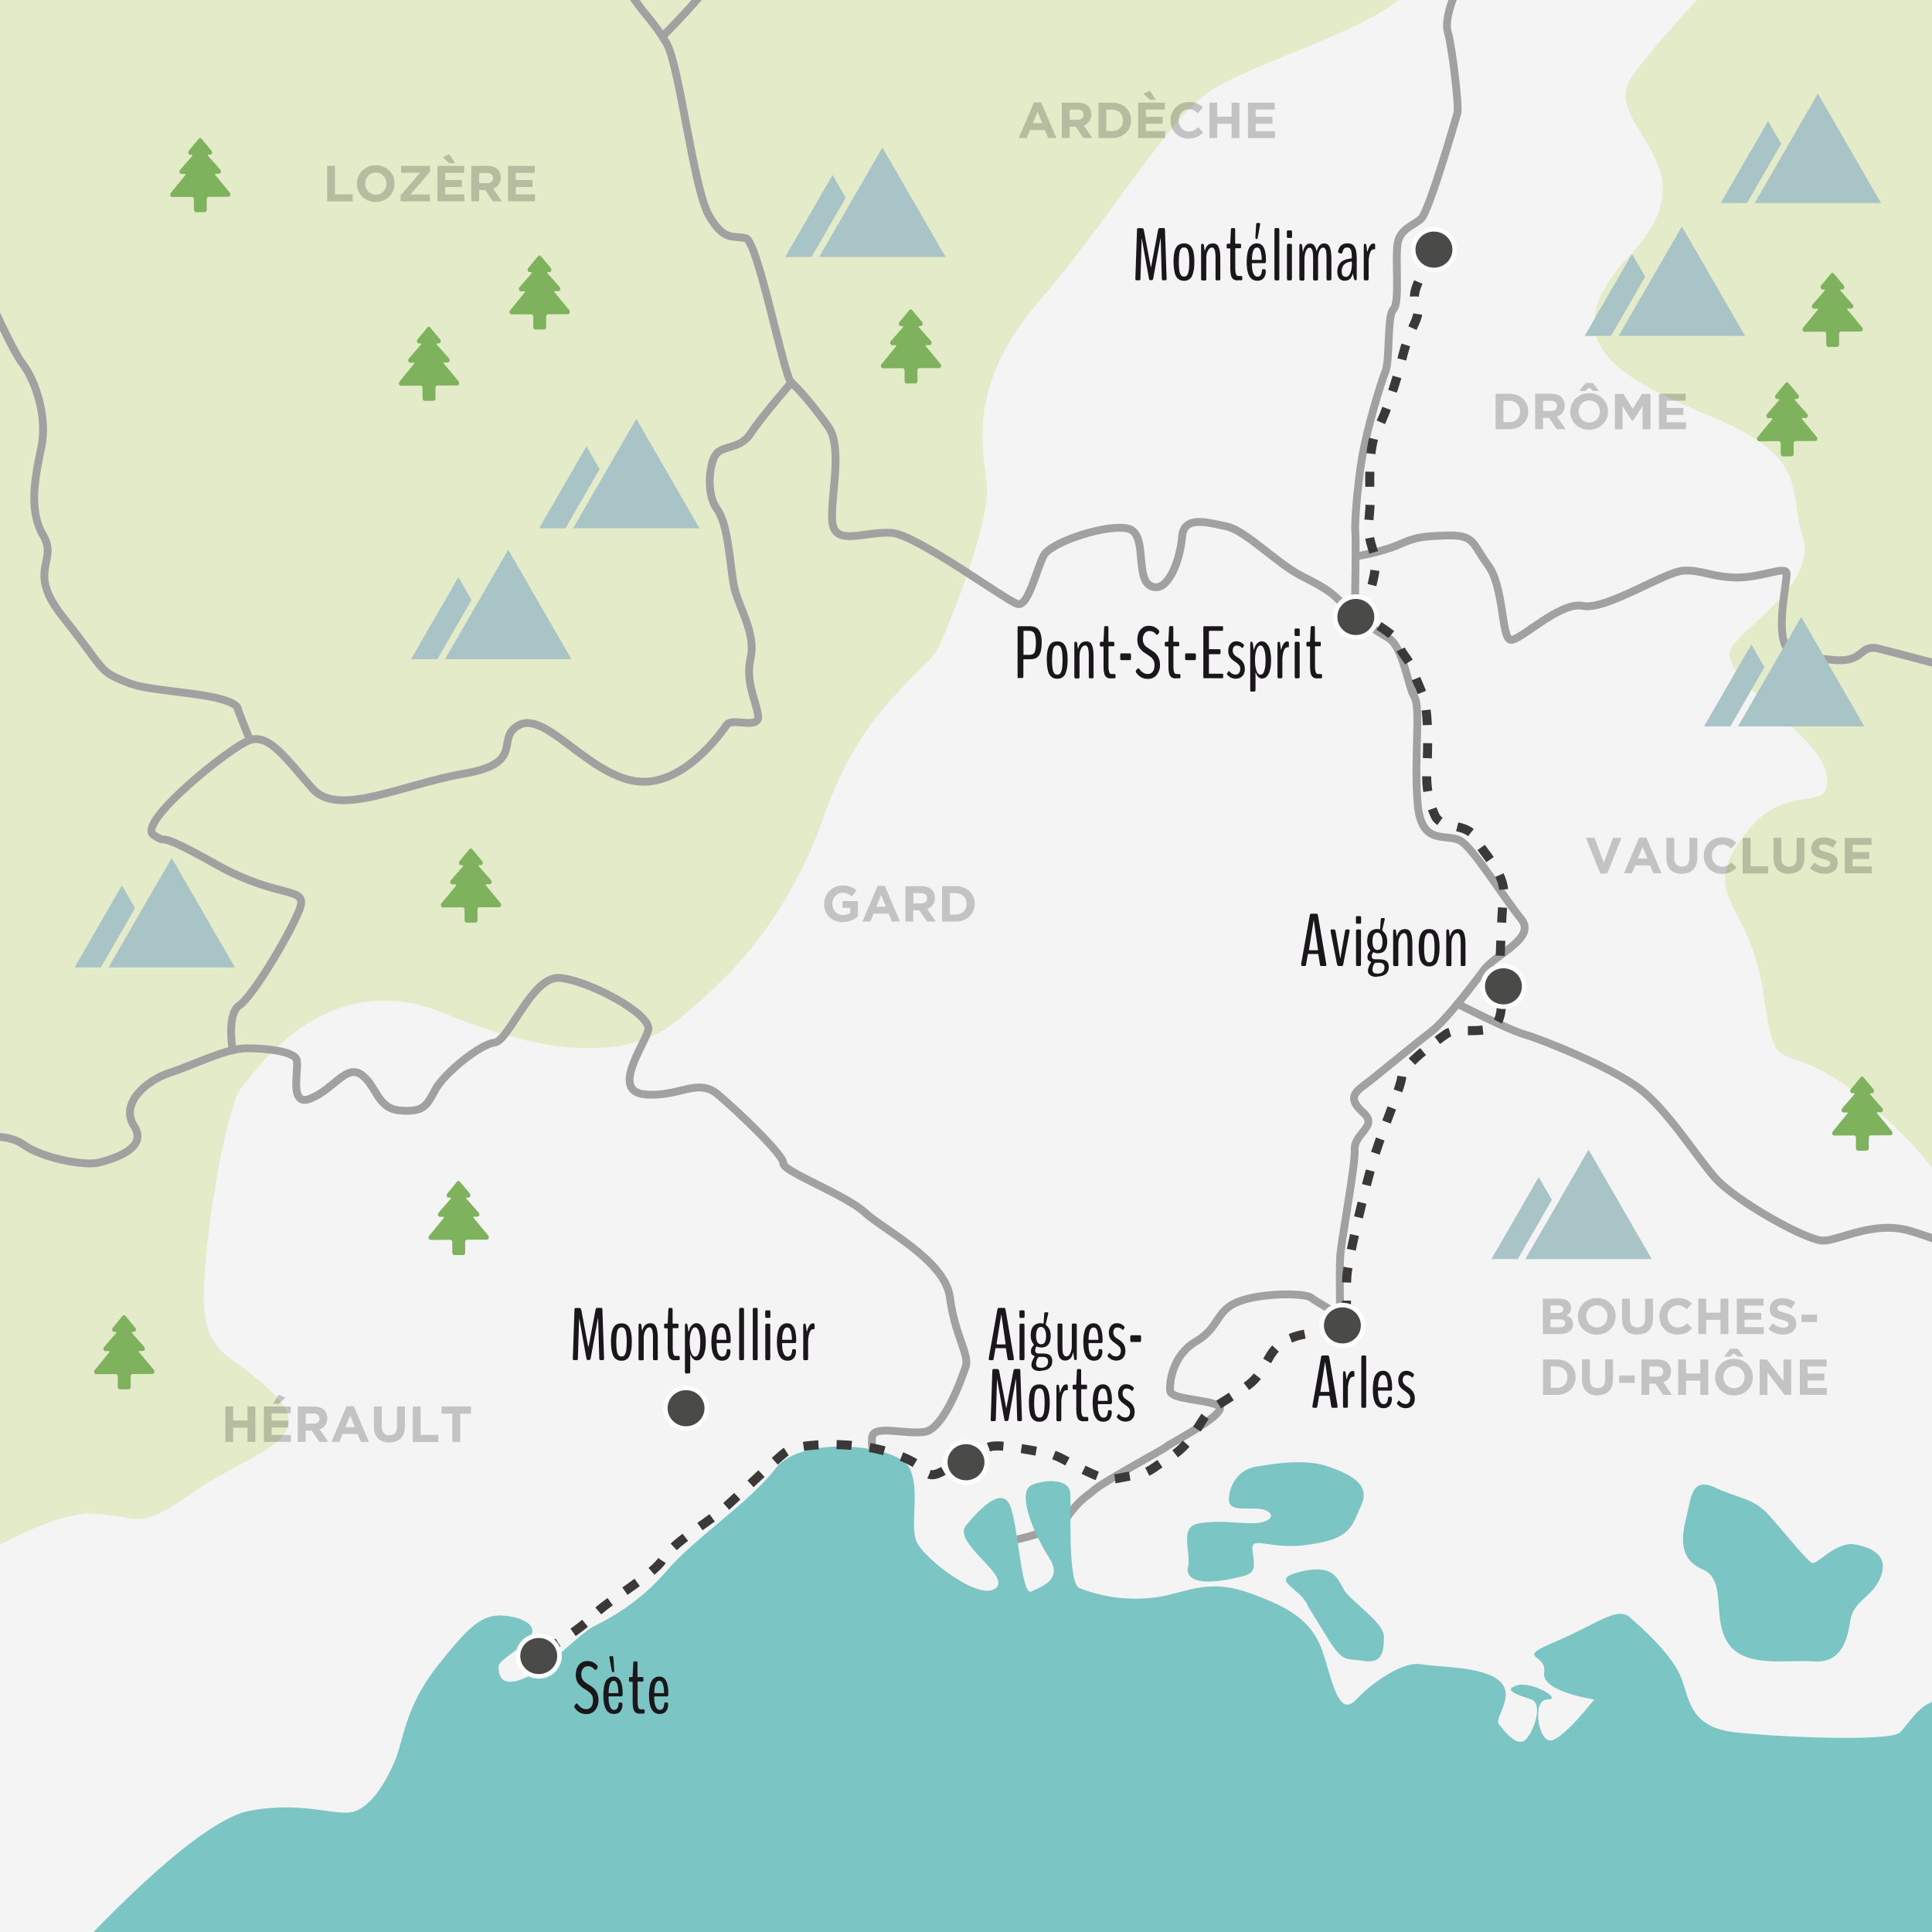 <?xml version="1.0" encoding="UTF-8"?><svg id="Calque_1" xmlns="http://www.w3.org/2000/svg" xmlns:xlink="http://www.w3.org/1999/xlink" viewBox="0 0 189.92 189.92"><defs><style>.cls-1,.cls-2,.cls-3{fill:none;}.cls-4{fill:#99c300;}.cls-5{fill:#1a171b;}.cls-6{fill:#f4f4f4;}.cls-2{stroke:#3a3938;stroke-dasharray:1.48 1.78;stroke-width:.89px;}.cls-2,.cls-7{stroke-miterlimit:10;}.cls-8{fill:#7bc5c5;}.cls-9{fill:#a8c4c6;}.cls-7{fill:#4a4a49;stroke:#fff;stroke-width:.45px;}.cls-3{stroke:#a2a1a1;stroke-linecap:round;stroke-linejoin:round;stroke-width:.77px;}.cls-10{fill:#7eb25d;}.cls-11{opacity:.2;}.cls-12{opacity:.18;}.cls-13{clip-path:url(#clippath);}</style><symbol id="Nouveau_symbole_1" viewBox="0 0 26.95 33.12"><path class="cls-10" d="M26.69,24.43l-6.62-7.98c-.07-.08-.08-.2-.05-.3.04-.11.12-.18.22-.18h1.58c.36,0,.68-.27.81-.67.13-.4.05-.86-.22-1.15l-5.52-6.24c-.07-.08-.09-.2-.06-.3.04-.11.12-.17.22-.17h.78c.36,0,.67-.27.81-.66.13-.39.06-.85-.2-1.15L13.98.3C13.81.1,13.58,0,13.36,0s-.45.1-.62.31l-4.42,5.35c-.25.3-.32.76-.19,1.15.14.39.46.65.82.65h.78c.09,0,.18.06.22.17.04.11.02.23-.05.31l-5.46,6.29c-.26.3-.34.75-.2,1.15.13.4.46.66.82.66h1.58c.1,0,.18.06.22.17.04.1.01.23-.05.31L.25,24.55c-.25.3-.31.75-.18,1.15.14.39.46.64.81.64l8.86-.04c.48,0,.85.47.85,1.05l.02,4.75c0,.58.43,1.02.91,1.02l3.96-.02c.48,0,.89-.45.88-1.03l-.02-4.75c0-.58.38-1.05.86-1.05l8.86-.04c.36,0,.67-.26.81-.65.13-.39.06-.84-.19-1.14h0ZM26.69,24.43"/></symbol><symbol id="Nouveau_symbole_2" viewBox="0 0 71.64 48.91"><polygon class="cls-9" points="21.15 12.28 11.57 28.86 0 48.91 11.74 48.91 17.45 39.04 27.02 22.45 21.15 12.28"/><polygon class="cls-9" points="43.41 0 30.45 22.45 20.87 39.04 15.17 48.91 26.57 48.91 45.72 48.91 71.64 48.91 43.41 0"/></symbol><clipPath id="clippath"><rect class="cls-1" width="189.92" height="189.92"/></clipPath></defs><g class="cls-13"><rect class="cls-6" width="189.92" height="189.92"/><g class="cls-12"><path class="cls-4" d="M-4.92,154.63s9.57-6.16,14.17-5.84,4.28,1.75,9.69-2.07,12.41-5.09,8.11-9.55-7.32-3.5-7-10.82,2.55-18.3,3.66-19.41,7.98-12.25,19.98-7.32,19,3.98,22.97.64,10.39-8.75,14.34-20.05,10.13-13.94,11.42-16.91,4.99-12.1,4.57-15.81-1.85-9.76,5.15-17.87,12.73-18.02,16.86-20.7S133.49,3.3,137.47,0s3.61-3.76,3.61-3.76H-4.18l-.74,158.4Z"/><path class="cls-4" d="M194.26,121.59s-2.9-7-11.23-13.68-8.3-.8-9.67-10.18-6.4-9.37-2.06-15.42,8.71-1.92,8.28-6.05-11.81-9.96-9.15-12.94,8.14-6.48,6.76-10.69.77-7.54-8.42-11.45-16.85-7.28-8.41-16.25-3.49-12.63.17-17.56,9.9-11.12,9.9-11.12h22.56l1.27,125.35Z"/></g><path class="cls-3" d="M-2.7,111.88s3.26-.64,5.01.64,5.97,2.15,7.48,1.75,4.79-1.43,3.39-3.58,1.1-4.45,3.55-5.25,5.47-2.39,7.54-2.39,4.45.32,4.85,1.03-.88,4.85,1.43,3.9,3.5-3.42,5.01-2.31,1.51,3.34,3.82,3.5,2.55-.48,3.42-2.07,4.38-4.45,5.81-4.61,3.66-6.52,6.36-6.36,9.23,3.58,8.75,5.17-3.66,5.97-.32,6.28,5.17-1.67,7.16,0,6.52,6,6.44,6.78,6.13,3.09,8.03,4.84,7.88,4.69,8.35,8.35,1.93,5.65,1.56,6.76-2.12,6.13-4.03,6.44-4.95-.72-5.17.48.64,3.42.64,3.42"/><path class="cls-3" d="M97.77,151.74s5.81-.8,7.08-2.55,1.75-1.91,2.78-2.78,6.76-3.93,7.08-4.23,6.44-3.41,5.01-4.04-4.61-.56-4.69-1.43.24-3.5,2.55-4.85,1.91-3.02,4.14-3.9,6.52-.88,7.16-.4,2.86,1.74,2.86,1.74c0,0-.08-4.07,0-5.69s1.51-9,1.43-10.6,2.33-2.31.89-3.59-1.1-1.91,0-2.71,5.01-4.08,6.6-5.27,4.98-5.78,5.16-6.02c1.19-1.67,5.28-3.18,3.71-5.09s-4.43-6.52-5.78-7.56-3.98.64-4.38-3.66.32-9.55-.32-10.58-1.11-4.93-2.55-5.81-3.34-1.99-4.3-3.1-1.59-1.67-4.14-2.94-5.57-4.53-7.48-4.93-4.22-1.11-4.38,1.03-1.35,5.57-3.02,4.85-.32-5.09-2.23-5.65-7.64,1.27-8.35,2.63-1.51,5.01-2.55,4.77-9.94-6.84-12.41-7-5.17,1.16-5.73-.61,1.11-7.58-.48-9.81-2.94-3.75-3.66-4.38-3.26-13.84-4.45-14.16-2.15.41-3.66-2.3-2.86-14.72-4.14-16.87S63.4,1.47,62.41,0s-3.93-2.43-5.6-4.65-3.98-2.78-5.81-2.94-3.02-3.5-3.02-3.5"/><path class="cls-3" d="M82.1-11.1s-3.9,2.47-4.14,3.5-3.5,2.15-5.09,3.26-1.19.32-3.1,2.78-4.64,5.13-4.64,5.13"/><path class="cls-3" d="M148.92-10.54s-1.91,3.02-3.58,5.57-3.5,6.36-3.02,8.11,1.11,7.4.95,7.95-2.78,9.7-3.58,10.42-2.07.95-2.31,2.47.24,5.84-.4,6.42-.32,4.95-.8,6.15-1.83,5.65-2.31,8.59-.72,6.52-.64,7.08-.02,6.36-.02,6.36v1.98"/><path class="cls-3" d="M192.99,65.95s-6.37-1.71-8.32-2.19-1.37,1.48-4.56,1.1-3.38.58-4.48-1.17.07-6.53,0-7.32-2.38.4-4.84.4-3.53-.79-5.34-.67-7.62,3.93-9.85,3.46-6.13,3.42-7.08,3.34-.64-5.17-2.23-7.32-1.27-3.02-4.06-2.94-3.18.24-4.85.95-4.11,1.11-4.11,1.11"/><path class="cls-3" d="M77.81,37.58s-3.08,3.56-4.03,5.04-2.55,1.17-3.29,1.91-1.17,3.92,0,5.52,1.27,5.83,1.7,7.74,2.14,4.47,1.6,6.85.52,4.21.73,5.68-2.55.17-3.08.93-4.39,6.27-9.03,5.53-8.78-6.82-11.33-5.53.74,3.73-5.41,4.79-12.41,4.35-14.95,1.48-4.24-5.41-6.15-4.77-11.21,8.17-9.47,9.33-.5-.85,6.08,2.86,9.33,1.97,8.17,4.7-4.56,8.35-5.83,9.2-.65,4.41-.65,4.41"/><path class="cls-3" d="M-4.18,22.26s4.88,11.51,6.36,13.44,2.44,5.51,1.91,8.13-1.4,6.16.15,8.79-1.74,3.41,1.97,8.06,3.5,5.18,5.41,6.03,2.23.85,7.21,1.48,4.56,1.59,4.56,1.59l1.17,2.97"/><path class="cls-3" d="M143.28,98.68s5.09,2.6,6.62,3.02,8.73,3.29,11.39,5.41,5.2,6.19,7.21,8.56,9.12,6.29,10.71,6.29,4.98-2.02,8.59-.95,6.47,2.6,6.47,2.6"/><path class="cls-8" d="M7.33,191.91s11.61-12.85,17.18-13.9,8.75.73,10.5,0,3.02-3.09,3.82-4.93.95-5.23,4.14-9.27,4.45-5.15,6.52-4.99,3.66,1.11,2.39,2.39-2.86,2.02-2.86,2.6,0,2.17,2.39,1.22,5.57-4.48,7-5.18,4.45-2.29,7.16-5.47,8.11-6.68,10.66-10.02,12.09-2.39,13.2,0-.16,5.84.8,7.45,6.05,5.59,7.64,4.32-4.35-4.45-2.89-6.2,3.53-3.82,4.32-1.91,1.11,8.91,2.07,8.43,3.18-1.11,1.75-3.34-3.34-6.56-1.59-7.18,3.5-.37,3.66.7-.32,9.03.95,9.5,3.66,1.27,7,.95,5.25-2.07,9.7-.48,6.36,3.02,7.32,6.2,1.59,5.95,3.18,4.25,4.61-3.77,6.36-3.45,5.89.16,7.64,1.59-.48,3.66,0,4.3,1.75,2.23,2.55,1.59c.4-.32.88-1.22,1.09-2.09s.18-1.72-.46-1.93c-1.27-.43-2.86-.91-1.43-1.38s4.61,1.38,3.02,1.38-.88,4.34.43,4.02,4.18-4.02,4.18-4.02c0,0-5.25-.75-4.93-2.66s-3.02-1.27,1.11-3.02,6.05-3.5,7.32-2.39,4.3,3.82,5.09,6.05.95,4.77,5.25,5.25,15.27.95,16.23,0,2.07-3.28,4.45-3.23v24.87H7.33Z"/><path class="cls-8" d="M116.79,154.04c.32-1.59-.95-3.98,1.11-4.3s3.66,0,5.25,0,2.39-.8,1.27-1.27-3.56.32-3.61-.95.75-3.02,2.65-3.34,4.93-.8,7.16,0,4.14,1.75,3.18,3.82-.95,3.23-5.09,3.84-5.89-1.14-5.57.77.08,2.11-1.51,2.47c-5.65,1.29-4.85-1.04-4.85-1.04Z"/><path class="cls-8" d="M128.56,157.86c-.64-1.75-3.98-2.55-.8-3.34s3.66.48,4.3,1.67,3.98,3.26,3.98,4.69-.13,2.7-1.98,2.39-2,.32-3.75-2.55l-1.75-2.86Z"/><path class="cls-8" d="M169.76,161.36c-1.47-2.5,0-6.06-2.39-7.09s-2.07-3.25-1.59-5.16.48-3.98,2.86-2.86,3.66.95,5.25,2.7,3.82,4.62,4.3,4.7,2.39-2.15,4.14-1.83,3.34,1.11,2.55,3.18-2.7,2.23-3.02,4.45-1.11,4.08-3.66,3.87-6.84.75-8.43-1.96Z"/><use width="71.64" height="48.91" transform="translate(146.61 113.01) scale(.22)" xlink:href="#Nouveau_symbole_2"/><use width="71.64" height="48.91" transform="translate(40.41 54.04) scale(.22)" xlink:href="#Nouveau_symbole_2"/><use width="71.64" height="48.91" transform="translate(7.33 84.34) scale(.22)" xlink:href="#Nouveau_symbole_2"/><use width="71.64" height="48.91" transform="translate(53 41.17) scale(.22)" xlink:href="#Nouveau_symbole_2"/><use width="71.64" height="48.91" transform="translate(77.19 14.5) scale(.22)" xlink:href="#Nouveau_symbole_2"/><use width="71.64" height="48.91" transform="translate(167.51 60.65) scale(.22)" xlink:href="#Nouveau_symbole_2"/><use width="71.64" height="48.91" transform="translate(155.78 22.26) scale(.22)" xlink:href="#Nouveau_symbole_2"/><use width="71.64" height="48.91" transform="translate(169.15 9.2) scale(.22)" xlink:href="#Nouveau_symbole_2"/><use width="26.95" height="33.12" transform="translate(43.34 83.41) scale(.22)" xlink:href="#Nouveau_symbole_1"/><use width="26.95" height="33.12" transform="translate(39.21 32.12) scale(.22)" xlink:href="#Nouveau_symbole_1"/><use width="26.95" height="33.12" transform="translate(16.73 13.57) scale(.22)" xlink:href="#Nouveau_symbole_1"/><use width="26.95" height="33.12" transform="translate(42.13 116.09) scale(.22)" xlink:href="#Nouveau_symbole_1"/><use width="26.95" height="33.12" transform="translate(172.72 37.58) scale(.22)" xlink:href="#Nouveau_symbole_1"/><use width="26.95" height="33.12" transform="translate(177.19 26.82) scale(.22)" xlink:href="#Nouveau_symbole_1"/><use width="26.95" height="33.12" transform="translate(180.11 105.83) scale(.22)" xlink:href="#Nouveau_symbole_1"/><use width="26.95" height="33.12" transform="translate(9.25 129.29) scale(.22)" xlink:href="#Nouveau_symbole_1"/><use width="26.95" height="33.12" transform="translate(50.09 25.11) scale(.22)" xlink:href="#Nouveau_symbole_1"/><use width="26.95" height="33.12" transform="translate(86.59 30.41) scale(.22)" xlink:href="#Nouveau_symbole_1"/><g class="cls-11"><path d="M103.04,13.57l-.32-.78h-1.47l-.32.78h-.78l1.49-3.51h.71l1.49,3.51h-.8ZM101.99,10.98l-.46,1.13h.93l-.46-1.13Z"/><path d="M106.5,13.57l-.75-1.11h-.6v1.11h-.77v-3.48h1.59c.82,0,1.31.43,1.31,1.15h0c0,.57-.3.93-.75,1.09l.85,1.24h-.9ZM106.51,11.27c0-.33-.23-.5-.6-.5h-.76v1h.78c.37,0,.59-.2.59-.49h0Z"/><path d="M109.34,13.57h-1.36v-3.48h1.36c1.09,0,1.85.75,1.85,1.73h0c0,.99-.76,1.75-1.85,1.75ZM110.39,11.83c0-.62-.42-1.05-1.05-1.05h-.59v2.1h.59c.63,0,1.05-.42,1.05-1.04h0Z"/><path d="M111.88,13.57v-3.48h2.63v.68h-1.87v.71h1.64v.68h-1.64v.73h1.89v.68h-2.65ZM113.04,9.81l-.64-.6.65-.28.56.88h-.58Z"/><path d="M116.85,13.63c-1.03,0-1.79-.79-1.79-1.79h0c0-1,.75-1.81,1.82-1.81.66,0,1.05.22,1.37.54l-.49.56c-.27-.24-.54-.39-.89-.39-.59,0-1.01.49-1.01,1.08h0c0,.61.41,1.1,1.01,1.1.4,0,.64-.16.92-.41l.49.49c-.36.38-.76.62-1.43.62Z"/><path d="M121.07,13.57v-1.4h-1.41v1.4h-.77v-3.48h.77v1.38h1.41v-1.38h.77v3.48h-.77Z"/><path d="M122.68,13.57v-3.48h2.63v.68h-1.87v.71h1.64v.68h-1.64v.73h1.89v.68h-2.65Z"/></g><g class="cls-11"><path d="M32.16,19.79v-3.48h.77v2.79h1.74v.7h-2.5Z"/><path d="M36.93,19.85c-1.08,0-1.85-.8-1.85-1.79h0c0-1,.78-1.81,1.86-1.81s1.85.8,1.85,1.79h0c0,1-.78,1.81-1.86,1.81ZM37.99,18.05c0-.6-.44-1.09-1.05-1.09s-1.04.49-1.04,1.08h0c0,.61.44,1.1,1.05,1.1s1.04-.49,1.04-1.08h0Z"/><path d="M39.37,19.79v-.58l1.92-2.23h-1.86v-.67h2.84v.58l-1.92,2.23h1.92v.67h-2.9Z"/><path d="M43,19.79v-3.48h2.63v.68h-1.87v.71h1.64v.68h-1.64v.73h1.89v.68h-2.65ZM44.16,16.04l-.64-.6.65-.28.56.88h-.58Z"/><path d="M48.45,19.79l-.75-1.11h-.6v1.11h-.77v-3.48h1.59c.82,0,1.31.43,1.31,1.15h0c0,.57-.3.93-.75,1.09l.85,1.24h-.9ZM48.47,17.5c0-.33-.23-.5-.6-.5h-.76v1h.78c.37,0,.59-.2.59-.49h0Z"/><path d="M49.94,19.79v-3.48h2.63v.68h-1.87v.71h1.64v.68h-1.64v.73h1.89v.68h-2.65Z"/></g><g class="cls-11"><path d="M148.38,42.19h-1.36v-3.48h1.36c1.09,0,1.85.75,1.85,1.73h0c0,.99-.76,1.75-1.85,1.75ZM149.43,40.45c0-.62-.42-1.05-1.05-1.05h-.59v2.1h.59c.63,0,1.05-.42,1.05-1.04h0Z"/><path d="M153.03,42.19l-.75-1.11h-.6v1.11h-.77v-3.48h1.59c.82,0,1.31.43,1.31,1.15h0c0,.57-.3.93-.75,1.09l.85,1.24h-.9ZM153.05,39.9c0-.33-.23-.5-.6-.5h-.76v1h.78c.37,0,.59-.2.59-.49h0Z"/><path d="M156.21,42.25c-1.07,0-1.85-.8-1.85-1.79h0c0-1,.78-1.81,1.86-1.81s1.85.8,1.85,1.79h0c0,1-.78,1.81-1.86,1.81ZM157.27,40.45c0-.6-.44-1.09-1.05-1.09s-1.04.49-1.04,1.08h0c0,.61.44,1.1,1.05,1.1s1.04-.49,1.04-1.08h0ZM155.82,38.43h-.57l.61-.78h.72l.61.78h-.58l-.39-.33-.39.33Z"/><path d="M161.47,42.19v-2.27l-.98,1.49h-.02l-.97-1.47v2.26h-.75v-3.48h.83l.92,1.47.92-1.47h.83v3.48h-.76Z"/><path d="M163.08,42.19v-3.48h2.63v.68h-1.87v.71h1.64v.68h-1.64v.73h1.89v.68h-2.65Z"/></g><g class="cls-11"><path d="M157.99,85.87h-.68l-1.41-3.51h.85l.91,2.45.91-2.45h.83l-1.41,3.51Z"/><path d="M162.53,85.85l-.32-.78h-1.47l-.32.78h-.78l1.49-3.51h.71l1.49,3.51h-.8ZM161.47,83.26l-.46,1.13h.93l-.46-1.13Z"/><path d="M165.32,85.9c-.93,0-1.51-.52-1.51-1.55v-1.99h.77v1.97c0,.57.28.86.75.86s.75-.28.75-.84v-1.99h.77v1.96c0,1.05-.59,1.57-1.53,1.57Z"/><path d="M169.27,85.91c-1.03,0-1.79-.79-1.79-1.79h0c0-1,.75-1.81,1.82-1.81.66,0,1.05.22,1.37.54l-.49.56c-.27-.24-.54-.39-.89-.39-.59,0-1.01.49-1.01,1.08h0c0,.61.41,1.1,1.01,1.1.4,0,.64-.16.92-.41l.49.49c-.36.38-.76.62-1.43.62Z"/><path d="M171.31,85.85v-3.48h.77v2.79h1.74v.7h-2.5Z"/><path d="M175.85,85.9c-.93,0-1.51-.52-1.51-1.55v-1.99h.77v1.97c0,.57.28.86.75.86s.75-.28.75-.84v-1.99h.77v1.96c0,1.05-.59,1.57-1.53,1.57Z"/><path d="M179.4,85.9c-.53,0-1.06-.18-1.48-.56l.45-.54c.31.26.64.42,1.04.42.31,0,.5-.12.5-.33h0c0-.2-.12-.3-.7-.45-.7-.18-1.15-.37-1.15-1.06h0c0-.64.51-1.06,1.22-1.06.51,0,.94.16,1.29.44l-.4.58c-.31-.21-.61-.34-.91-.34s-.45.13-.45.3h0c0,.24.15.31.75.47.71.18,1.1.44,1.1,1.04h0c0,.7-.53,1.09-1.28,1.09Z"/><path d="M181.35,85.85v-3.48h2.63v.68h-1.87v.71h1.64v.68h-1.64v.73h1.89v.68h-2.65Z"/></g><g class="cls-11"><path d="M153.33,131.14h-1.66v-3.48h1.62c.71,0,1.15.35,1.15.9h0c0,.4-.21.62-.46.76.4.15.65.39.65.86h0c0,.65-.52.96-1.3.96ZM153.68,128.69c0-.23-.18-.36-.5-.36h-.76v.74h.71c.34,0,.55-.11.55-.37h0ZM153.88,130.08c0-.23-.17-.38-.57-.38h-.89v.77h.91c.34,0,.54-.12.54-.38h0Z"/><path d="M156.96,131.2c-1.07,0-1.85-.8-1.85-1.79h0c0-1,.78-1.81,1.86-1.81s1.85.8,1.85,1.79h0c0,1-.78,1.81-1.86,1.81ZM158.02,129.4c0-.6-.44-1.09-1.05-1.09s-1.04.49-1.04,1.08h0c0,.61.44,1.1,1.05,1.1s1.04-.49,1.04-1.08h0Z"/><path d="M160.96,131.2c-.93,0-1.51-.52-1.51-1.55v-1.99h.77v1.97c0,.57.28.86.75.86s.75-.28.75-.84v-1.99h.77v1.96c0,1.05-.59,1.57-1.53,1.57Z"/><path d="M164.91,131.2c-1.03,0-1.79-.79-1.79-1.79h0c0-1,.75-1.81,1.82-1.81.66,0,1.05.22,1.37.54l-.49.56c-.27-.24-.54-.39-.89-.39-.59,0-1.01.49-1.01,1.08h0c0,.61.41,1.1,1.01,1.1.4,0,.64-.16.92-.41l.49.49c-.36.38-.76.62-1.43.62Z"/><path d="M169.13,131.14v-1.4h-1.41v1.4h-.77v-3.48h.77v1.38h1.41v-1.38h.77v3.48h-.77Z"/><path d="M170.73,131.14v-3.48h2.63v.68h-1.87v.71h1.64v.68h-1.64v.73h1.89v.68h-2.65Z"/><path d="M175.31,131.19c-.53,0-1.06-.18-1.48-.56l.45-.54c.31.26.64.42,1.04.42.31,0,.5-.12.5-.33h0c0-.2-.12-.3-.7-.45-.7-.18-1.15-.37-1.15-1.06h0c0-.64.51-1.06,1.22-1.06.51,0,.94.16,1.29.44l-.4.58c-.31-.21-.61-.34-.91-.34s-.45.13-.45.3h0c0,.24.15.31.75.47.71.18,1.1.44,1.1,1.04h0c0,.7-.53,1.09-1.28,1.09Z"/><path d="M177.09,129.96v-.73h1.53v.73h-1.53Z"/><path d="M153.04,137.12h-1.36v-3.48h1.36c1.09,0,1.85.75,1.85,1.73h0c0,.99-.76,1.75-1.85,1.75ZM154.08,135.38c0-.62-.42-1.05-1.05-1.05h-.59v2.1h.59c.63,0,1.05-.42,1.05-1.04h0Z"/><path d="M157.03,137.17c-.93,0-1.51-.52-1.51-1.55v-1.99h.77v1.97c0,.57.28.86.75.86s.75-.28.75-.84v-1.99h.77v1.96c0,1.05-.59,1.57-1.53,1.57Z"/><path d="M159.17,135.94v-.73h1.53v.73h-1.53Z"/><path d="M163.48,137.12l-.75-1.11h-.6v1.11h-.77v-3.48h1.59c.82,0,1.31.43,1.31,1.15h0c0,.57-.3.93-.75,1.09l.85,1.24h-.9ZM163.5,134.83c0-.33-.23-.5-.6-.5h-.76v1h.78c.37,0,.59-.2.59-.49h0Z"/><path d="M167.15,137.12v-1.4h-1.41v1.4h-.77v-3.48h.77v1.38h1.41v-1.38h.77v3.48h-.77Z"/><path d="M170.45,137.18c-1.08,0-1.85-.8-1.85-1.79h0c0-1,.78-1.81,1.86-1.81s1.85.8,1.85,1.79h0c0,1-.78,1.81-1.86,1.81ZM171.5,135.38c0-.6-.44-1.09-1.05-1.09s-1.04.49-1.04,1.08h0c0,.61.44,1.1,1.05,1.1s1.04-.49,1.04-1.08h0ZM170.05,133.36h-.57l.61-.78h.72l.61.78h-.58l-.39-.33-.39.33Z"/><path d="M175.43,137.12l-1.69-2.21v2.21h-.76v-3.48h.71l1.63,2.14v-2.14h.76v3.48h-.65Z"/><path d="M176.93,137.12v-3.48h2.63v.68h-1.87v.71h1.64v.68h-1.64v.73h1.89v.68h-2.65Z"/></g><g class="cls-11"><path d="M82.84,90.65c-1.08,0-1.83-.76-1.83-1.79h0c0-1,.77-1.81,1.83-1.81.63,0,1,.17,1.37.48l-.48.58c-.27-.22-.51-.35-.91-.35-.56,0-1,.49-1,1.08h0c0,.65.44,1.11,1.05,1.11.28,0,.53-.07.72-.21v-.5h-.77v-.66h1.51v1.51c-.36.3-.85.55-1.49.55Z"/><path d="M87.67,90.59l-.32-.78h-1.47l-.32.78h-.78l1.49-3.51h.71l1.49,3.51h-.8ZM86.61,88l-.46,1.13h.93l-.46-1.13Z"/><path d="M91.12,90.59l-.75-1.11h-.6v1.11h-.77v-3.48h1.59c.82,0,1.31.43,1.31,1.15h0c0,.57-.3.93-.75,1.09l.85,1.24h-.9ZM91.14,88.3c0-.33-.23-.5-.6-.5h-.76v1h.78c.37,0,.59-.2.59-.49h0Z"/><path d="M93.97,90.59h-1.36v-3.48h1.36c1.09,0,1.85.75,1.85,1.73h0c0,.99-.76,1.75-1.85,1.75ZM95.02,88.85c0-.62-.42-1.05-1.05-1.05h-.59v2.1h.59c.63,0,1.05-.42,1.05-1.04h0Z"/></g><g class="cls-11"><path d="M24.33,141.74v-1.4h-1.41v1.4h-.77v-3.48h.77v1.38h1.41v-1.38h.77v3.48h-.77Z"/><path d="M25.94,141.74v-3.48h2.63v.68h-1.87v.71h1.64v.68h-1.64v.73h1.89v.68h-2.65ZM26.84,137.99l.56-.88.65.28-.64.6h-.58Z"/><path d="M31.39,141.74l-.75-1.11h-.6v1.11h-.77v-3.48h1.59c.82,0,1.31.43,1.31,1.15h0c0,.57-.3.93-.75,1.09l.85,1.24h-.9ZM31.41,139.45c0-.33-.23-.5-.6-.5h-.76v1h.78c.37,0,.59-.2.59-.49h0Z"/><path d="M35.47,141.74l-.32-.78h-1.47l-.32.78h-.78l1.49-3.51h.71l1.49,3.51h-.8ZM34.42,139.16l-.46,1.13h.93l-.46-1.13Z"/><path d="M38.27,141.8c-.93,0-1.51-.52-1.51-1.55v-1.99h.77v1.97c0,.57.28.86.75.86s.75-.28.75-.84v-1.99h.77v1.96c0,1.05-.59,1.57-1.53,1.57Z"/><path d="M40.58,141.74v-3.48h.77v2.79h1.74v.7h-2.5Z"/><path d="M45.24,138.97v2.78h-.77v-2.78h-1.06v-.71h2.89v.71h-1.06Z"/></g><path class="cls-2" d="M141.08,24.92s-1.86,2.59-2.02,3.97.8,1.14,0,2.89-.95,2.31-1.35,3.9-1.51,5.15-2.31,6.51-.8,4.54-.72,6.45-.34,2.89-.03,4.3.67,1.67.51,3.1-1.19,4.53-1.19,4.53c0,0,3.53,1.95,3.56,2.74s.98,1.41,1.38,2.64,1.03,2.1,1.27,3.77.16,4.53.08,6.13.22,3.1.83,4.38,3.15.65,3.87,2.08,3.05,3.51,2.84,5.65-.37,6.75-.37,8.18.49,3.14-.27,4.43-3.95.34-4.98,1.06-4.3,3.09-4.38,4.21-2.15,5.73-3.02,8.92-2.31,9.23-2.39,10.82,0,4.53,0,4.53c0,0-.8.32-2.47.72s-3.9.32-5.17,2.63-1.67,2.47-3.34,3.58-1.99,1.17-2.7,1.9-1.59,3.04-3.58,4.23-2,1.65-3.9,1.91-1.91.72-4.3-.4-2.86-1.67-4.38-1.91-4.14-.82-5.17-.57-1.83,1.37-2.94,1.57-2.63,1.87-3.42.91-3.26-2.1-6.2-2.48-6.6-.22-7.64.57-4.93,4.61-6.36,5.81-4.69,3.1-5.65,4.69-5.41,4.02-6.84,5.55-5.49,3.92-5.73,4"/><path class="cls-5" d="M111.69,27.56c-.05,0-.08-.06-.08-.19v-.02l.16-4.71c0-.14.03-.21.08-.21h.44c.07,0,.12.06.15.18l.68,3.61s0,.02.02.02.02,0,.02-.02l.68-3.6c.03-.13.08-.2.14-.2h.46c.05,0,.08.07.08.21l.16,4.71v.02c0,.12-.03.19-.08.19h-.3c-.06,0-.09-.07-.09-.21l-.11-3.91s-.01-.01-.02-.01l-.71,3.93c-.02.13-.07.19-.13.19,0,0-.03,0-.09,0-.06,0-.09,0-.09,0-.06,0-.1-.06-.12-.19l-.7-3.91s0,0-.01,0c0,0,0,.01,0,.02l-.12,3.88c0,.14-.03.21-.08.21h-.31Z"/><path class="cls-5" d="M116.68,27.57c-.08.02-.18.03-.28.03s-.2,0-.29-.03c-.08-.02-.17-.07-.27-.14s-.18-.17-.25-.3-.12-.31-.16-.54c-.04-.23-.07-.51-.07-.83,0-.23.01-.44.03-.63.02-.19.05-.34.09-.47s.08-.23.14-.33c.06-.09.11-.16.17-.21.06-.05.12-.09.2-.12s.14-.05.2-.06.13-.01.2-.01.14,0,.2.01.13.03.2.06c.07.03.14.07.19.12.05.05.11.12.17.21.06.09.1.2.14.33.04.13.06.28.09.47.02.19.03.4.03.63,0,.32-.02.6-.07.83s-.1.41-.16.54c-.06.13-.14.23-.24.3s-.19.12-.27.14ZM116.39,27.19c.08,0,.15-.02.21-.05.06-.03.11-.1.16-.2s.09-.25.11-.44c.02-.2.04-.45.04-.75s-.01-.55-.04-.75c-.03-.2-.06-.34-.11-.44-.05-.09-.1-.16-.16-.19s-.12-.05-.2-.05-.15.02-.21.05-.11.1-.16.19-.09.24-.11.44c-.02.2-.04.45-.04.75s.01.55.04.75c.02.2.06.34.11.44.05.1.1.16.16.2.06.03.13.05.21.05Z"/><path class="cls-5" d="M118.16,27.56c-.06,0-.09-.06-.09-.18v-3.19c0-.15.03-.22.09-.22h.07s.06.01.08.03c.02.02.03.07.04.14l.06.47s.02.04.02.04c0,0,.02-.01.02-.04.04-.14.09-.26.15-.35s.13-.17.2-.21c.07-.04.14-.08.21-.09.07-.02.14-.03.22-.03.16,0,.3.04.4.12s.18.23.24.46c.06.22.09.52.09.9v1.97c0,.07,0,.12-.02.14-.01.02-.04.04-.06.04h-.31s-.05-.01-.06-.04c-.01-.02-.02-.07-.02-.14v-2.05c0-.35-.03-.6-.08-.76-.06-.16-.15-.24-.27-.24-.16,0-.29.1-.4.31-.11.2-.16.45-.16.74v2.01c0,.07,0,.12-.02.14s-.04.04-.06.04h-.31Z"/><path class="cls-5" d="M121.67,27.56c-.09,0-.17,0-.23-.02s-.13-.05-.2-.09c-.07-.05-.12-.11-.16-.19-.04-.08-.08-.19-.1-.33-.02-.14-.04-.3-.04-.49v-1.96s-.01-.06-.04-.06h-.23c-.06,0-.09-.05-.09-.16v-.14c0-.1.03-.16.09-.16h.23s.04-.03.04-.1l.06-1.26c0-.12.03-.18.09-.18h.25s.05.01.06.04.02.07.02.14v1.26c0,.06.01.1.04.1h.46s.05.01.06.03.02.06.02.12v.14c0,.06,0,.1-.02.12s-.04.03-.06.03h-.46s-.03,0-.03.01,0,.02,0,.05v1.96c0,.2.02.35.05.46s.07.18.12.21c.04.03.1.04.17.04h.25c.06,0,.1.04.1.11v.19c0,.08-.03.12-.1.12h-.34Z"/><path class="cls-5" d="M124.43,26.68c0,.26-.07.48-.21.66-.14.17-.35.26-.62.26-.7,0-1.05-.61-1.05-1.84,0-.3.02-.57.06-.79s.09-.41.16-.54c.06-.13.14-.23.24-.31.09-.08.18-.13.27-.16.09-.02.18-.04.28-.04.59,0,.89.56.89,1.69,0,.17-.04.26-.11.26h-1.26s-.02.03-.02.08c0,.24.02.44.05.62.04.18.1.33.18.45s.19.18.32.18c.09,0,.16-.02.22-.06s.11-.1.14-.18c.03-.08.05-.15.06-.2.01-.06.02-.13.03-.22,0-.05.02-.07.05-.07h.24s.07.05.07.15v.07ZM123.08,25.55h.95s0-.02,0-.06c-.01-.4-.06-.7-.13-.88-.07-.19-.19-.28-.34-.28-.29,0-.45.35-.49,1.03,0,.13,0,.19.01.19ZM123.46,23.49s-.05-.04-.05-.11c0-.05,0-.09,0-.12l.07-1.14c0-.08.01-.13.03-.16.01-.03.04-.04.06-.04h.26s.04.03.04.1c0,.03,0,.07-.01.13l-.22,1.2c-.02.09-.04.14-.07.14h-.11Z"/><path class="cls-5" d="M125.37,27.56c-.06,0-.09-.07-.09-.21v-4.7c0-.15.03-.23.09-.23h.31c.06,0,.08.08.08.23v4.7c0,.14-.03.21-.08.21h-.31Z"/><path class="cls-5" d="M126.58,23.39s-.05-.01-.06-.04c-.01-.02-.02-.07-.02-.14v-.37c0-.07,0-.12.02-.15.01-.03.04-.04.06-.04h.35c.05,0,.08.06.08.19v.37c0,.07,0,.12-.02.14-.01.02-.03.04-.06.04h-.35ZM126.6,27.56c-.06,0-.09-.07-.09-.22v-3.16c0-.14.03-.21.09-.21h.31c.06,0,.09.07.09.21v3.16c0,.15-.03.22-.09.22h-.31Z"/><path class="cls-5" d="M127.82,27.56c-.06,0-.09-.07-.09-.22v-3.11c0-.17.03-.25.08-.25h.09c.06,0,.09.07.11.21l.05.51s.01.05.02.05c0,0,.01-.02.02-.05.12-.5.35-.76.69-.76.15,0,.28.05.38.16s.19.29.25.55c0,.02.01.03.02.03,0,0,.02,0,.02-.03.06-.24.16-.42.28-.54s.26-.18.4-.18c.09,0,.17.01.24.03.07.02.13.07.2.13.06.06.12.15.16.26.04.11.07.25.1.43s.04.39.04.63v1.93c0,.15-.03.22-.09.22h-.31c-.06,0-.08-.07-.08-.22v-2.03c0-.37-.03-.62-.08-.76-.05-.14-.14-.21-.26-.21-.14,0-.26.1-.35.3-.1.2-.14.46-.14.8v1.91c0,.15-.03.22-.09.22h-.31c-.06,0-.09-.07-.09-.22v-2c0-.38-.03-.64-.09-.78-.06-.15-.14-.22-.26-.22-.1,0-.2.06-.27.17-.08.11-.13.25-.17.42-.04.17-.06.35-.06.54v1.88c0,.15-.03.22-.09.22h-.31Z"/><path class="cls-5" d="M132.2,27.6c-.24,0-.42-.08-.55-.23-.12-.15-.19-.38-.19-.66,0-.21.03-.39.1-.55.06-.16.15-.28.24-.37s.21-.16.32-.21.23-.09.33-.11c.1-.02.2-.04.28-.05s.13-.03.15-.04v-.2c0-.28-.03-.49-.09-.63-.06-.14-.17-.22-.34-.22-.15,0-.26.04-.33.12-.07.08-.13.21-.18.39-.01.04-.03.07-.04.08-.01.01-.03.02-.05.01-.03,0-.09-.02-.17-.05-.08-.03-.12-.04-.13-.06-.02-.02-.02-.09,0-.19.04-.15.1-.28.17-.38.07-.1.17-.18.29-.24.13-.06.28-.09.47-.09.3,0,.53.11.67.33s.22.58.22,1.09v2.04c0,.12-.03.17-.08.17h-.09s-.07-.05-.1-.15c-.07-.29-.11-.46-.11-.52,0,0,0-.01,0-.02,0,0,0,0-.01,0,0,0,0,0,0,.02-.06.23-.15.41-.27.53-.12.12-.29.18-.5.18ZM132.29,27.22c.19,0,.34-.12.44-.36.11-.24.16-.54.16-.9,0-.17,0-.25-.03-.25,0,0-.03,0-.08.01-.05,0-.08.01-.08.01-.29.06-.49.17-.62.33-.12.16-.19.36-.19.6,0,.37.13.55.39.55Z"/><path class="cls-5" d="M134.15,27.56c-.06,0-.09-.08-.09-.23v-3.09c0-.18.02-.27.07-.27h.1s.05.02.06.05c.01.03.03.09.04.18l.06.49s.02.06.03.06c0,0,.02-.02.02-.06.06-.24.15-.42.24-.55s.2-.2.31-.2h.06c.05,0,.08.01.1.04.02.03.03.07.03.13v.26c0,.06,0,.09-.01.11,0,.02-.03.03-.06.03-.09,0-.14,0-.15.01-.08.02-.16.09-.23.22-.07.13-.11.27-.14.44-.03.16-.05.32-.05.47v1.68c0,.15-.03.23-.09.23h-.31Z"/><path class="cls-5" d="M100.12,66.68c-.06,0-.09-.06-.09-.17v-4.79c0-.07,0-.11.02-.13.01-.02.04-.03.06-.03h.95c.08,0,.16,0,.22,0,.06,0,.13.01.21.02.08.01.15.03.21.05s.12.05.19.09.12.09.17.14c.05.06.09.13.14.21s.08.18.11.29c.03.11.05.23.07.37.02.14.02.3.02.47,0,.21-.01.39-.04.55-.02.16-.06.3-.09.41-.04.11-.09.21-.15.29-.06.08-.13.15-.19.19-.07.05-.14.08-.23.11-.09.03-.17.04-.25.05-.08,0-.17.01-.27.01h-.55s-.03.02-.03.06v1.61c0,.12-.03.17-.09.17h-.4ZM100.64,64.37h.49c.11,0,.2,0,.27-.02.07-.02.13-.04.19-.09s.11-.11.14-.2c.03-.09.06-.2.07-.34.02-.14.03-.31.03-.52,0-.22-.01-.41-.04-.56s-.06-.27-.1-.35c-.04-.08-.1-.15-.17-.19-.07-.04-.14-.07-.21-.08-.06,0-.15-.01-.26-.01h-.41s-.03.02-.03.06v2.25s0,.06.03.06Z"/><path class="cls-5" d="M104.22,66.69c-.08.02-.18.03-.28.03s-.2,0-.29-.03c-.08-.02-.17-.07-.27-.14s-.18-.17-.25-.3-.12-.31-.16-.54c-.04-.23-.07-.51-.07-.83,0-.23.01-.44.03-.63.02-.19.05-.34.09-.47s.08-.23.14-.33c.06-.09.11-.16.17-.21.06-.05.12-.09.2-.12s.14-.05.2-.06.13-.01.2-.01.14,0,.2.01.13.03.2.06c.07.03.14.07.19.12.05.05.11.12.17.21.06.09.1.2.14.33.04.13.06.28.09.47.02.19.03.4.03.63,0,.32-.02.6-.07.83s-.1.41-.16.54c-.06.13-.14.23-.24.3s-.19.12-.27.14ZM103.93,66.32c.08,0,.15-.02.21-.05.06-.03.11-.1.16-.2s.09-.25.11-.44c.02-.2.04-.45.04-.75s-.01-.55-.04-.75c-.03-.2-.06-.34-.11-.44-.05-.09-.1-.16-.16-.19s-.12-.05-.2-.05-.15.02-.21.05-.11.1-.16.19-.09.24-.11.44c-.02.2-.04.45-.04.75s.01.55.04.75c.02.2.06.34.11.44.05.1.1.16.16.2.06.03.13.05.21.05Z"/><path class="cls-5" d="M105.7,66.68c-.06,0-.09-.06-.09-.18v-3.19c0-.15.03-.22.09-.22h.07s.06.01.08.03c.02.02.03.07.04.14l.06.47s.02.04.02.04c0,0,.02-.01.02-.04.04-.14.09-.26.15-.35s.13-.17.2-.21c.07-.04.14-.08.21-.09.07-.02.14-.03.22-.03.16,0,.3.04.4.12s.18.23.24.46c.06.22.09.52.09.9v1.97c0,.07,0,.12-.02.14-.01.02-.04.04-.06.04h-.31s-.05-.01-.06-.04c-.01-.02-.02-.07-.02-.14v-2.05c0-.35-.03-.6-.08-.76-.06-.16-.15-.24-.27-.24-.16,0-.29.1-.4.31-.11.2-.16.45-.16.74v2.01c0,.07,0,.12-.02.14s-.04.04-.06.04h-.31Z"/><path class="cls-5" d="M109.21,66.69c-.09,0-.17,0-.23-.02s-.13-.05-.2-.09c-.07-.05-.12-.11-.16-.19-.04-.08-.08-.19-.1-.33-.02-.14-.04-.3-.04-.49v-1.96s-.01-.06-.04-.06h-.23c-.06,0-.09-.05-.09-.16v-.14c0-.1.03-.16.09-.16h.23s.04-.03.04-.1l.06-1.26c0-.12.03-.18.09-.18h.25s.05.01.06.04.02.07.02.14v1.26c0,.06.01.1.04.1h.46s.05.01.06.03.02.06.02.12v.14c0,.06,0,.1-.02.12s-.04.03-.06.03h-.46s-.03,0-.03.01,0,.02,0,.05v1.96c0,.2.02.35.05.46s.07.18.12.21c.04.03.1.04.17.04h.25c.06,0,.1.04.1.11v.19c0,.08-.03.12-.1.12h-.34Z"/><path class="cls-5" d="M110.21,64.89c-.06,0-.09-.06-.09-.19v-.28c0-.13.03-.19.09-.19h.88c.06,0,.09.06.09.19v.28c0,.12-.03.19-.09.19h-.88Z"/><path class="cls-5" d="M114.04,65.31c0,.42-.11.76-.33,1.03-.22.27-.51.4-.87.4-.5,0-.89-.22-1.17-.65-.01-.02-.02-.04-.02-.07,0-.07.03-.14.09-.21.06-.08.11-.11.17-.11.02,0,.04,0,.06.03.25.35.54.53.87.53.2,0,.36-.08.48-.24.12-.16.17-.37.17-.63,0-.23-.04-.41-.13-.54-.08-.13-.22-.26-.39-.38l-.47-.31c-.1-.06-.18-.13-.25-.2s-.15-.15-.22-.25-.13-.22-.17-.36-.06-.29-.06-.46c0-.41.1-.74.31-.99.21-.25.48-.38.81-.38.43,0,.76.16,1.01.47.02.03.03.06.03.1,0,.07-.03.14-.09.21-.06.07-.11.11-.15.11-.01,0-.02,0-.03-.01-.2-.25-.44-.37-.7-.37-.19,0-.35.08-.47.23-.12.15-.18.34-.18.57,0,.15.02.27.07.39.05.11.11.2.17.27.06.06.15.13.25.2l.47.3c.49.32.73.77.73,1.36Z"/><path class="cls-5" d="M115.59,66.69c-.09,0-.17,0-.23-.02s-.13-.05-.2-.09c-.07-.05-.12-.11-.16-.19-.04-.08-.08-.19-.1-.33-.02-.14-.04-.3-.04-.49v-1.96s-.01-.06-.04-.06h-.23c-.06,0-.09-.05-.09-.16v-.14c0-.1.03-.16.09-.16h.23s.04-.03.04-.1l.06-1.26c0-.12.03-.18.09-.18h.25s.05.01.06.04.02.07.02.14v1.26c0,.06.01.1.04.1h.46s.05.01.06.03.02.06.02.12v.14c0,.06,0,.1-.02.12s-.04.03-.06.03h-.46s-.03,0-.03.01,0,.02,0,.05v1.96c0,.2.02.35.05.46s.07.18.12.21c.04.03.1.04.17.04h.25c.06,0,.1.04.1.11v.19c0,.08-.03.12-.1.12h-.34Z"/><path class="cls-5" d="M116.59,64.89c-.06,0-.09-.06-.09-.19v-.28c0-.13.03-.19.09-.19h.88c.06,0,.09.06.09.19v.28c0,.12-.03.19-.09.19h-.88Z"/><path class="cls-5" d="M118.37,66.68s-.03,0-.04,0c-.01,0-.02-.02-.03-.04,0-.02-.01-.05-.01-.09v-4.85c0-.06,0-.09.02-.11.01-.02.04-.03.06-.03h1.78s.03,0,.04,0c.01,0,.02.02.03.04,0,.02.01.05.01.09v.2s0,.07-.01.09c0,.02-.02.03-.03.03,0,0-.02,0-.05,0h-1.26s-.04.04-.04.11v1.62s0,.03,0,.05c0,.02.01.03.02.03h1.04s.05,0,.06.03c.01.02.02.06.02.11v.2c0,.06,0,.1-.02.12-.01.02-.04.03-.06.03h-1.04s-.01.01-.02.03c0,.02,0,.04,0,.06v1.83h1.31s.04,0,.05,0c0,0,.02.01.03.03,0,.02.01.05.01.09v.2c0,.05,0,.09-.02.1-.01.02-.03.02-.07.02h-1.79Z"/><path class="cls-5" d="M122.37,65.77c0,.29-.08.52-.24.69-.16.17-.38.26-.66.26-.33,0-.62-.14-.86-.43,0,0,0-.02,0-.02,0-.04.03-.1.08-.18.05-.08.09-.12.12-.12,0,0,.01,0,.02,0,.1.12.2.21.3.26.1.05.21.08.33.08.15,0,.26-.05.34-.16s.12-.24.12-.4-.04-.27-.12-.37c-.08-.1-.21-.21-.39-.33-.11-.08-.2-.14-.27-.2s-.13-.13-.2-.21c-.07-.09-.12-.18-.15-.29s-.05-.24-.05-.38c0-.27.07-.49.22-.67.15-.18.34-.26.58-.26.28,0,.53.11.74.34,0,0,.01.02.01.04,0,.05-.02.11-.07.18-.04.07-.08.11-.1.11,0,0,0,0-.01,0-.16-.17-.34-.25-.54-.25-.12,0-.22.05-.29.14-.07.09-.1.21-.1.34,0,.15.04.27.11.37.07.1.19.2.35.29.11.07.2.13.28.2.07.06.15.14.22.23s.13.2.17.32c.04.12.06.26.06.41Z"/><path class="cls-5" d="M122.98,68c-.05,0-.08-.08-.08-.24v-4.44c0-.16.03-.24.08-.24h.07c.05,0,.09.09.12.26.05.32.07.48.07.49,0,.03.01.04.02.04s.01,0,.02-.03c.07-.27.17-.47.31-.6.14-.13.29-.2.44-.2.12,0,.23.04.34.1.1.07.2.17.29.31s.16.33.21.57c.05.24.08.52.08.83,0,.33-.02.62-.07.86s-.11.44-.2.58c-.08.14-.18.25-.28.31-.1.07-.22.1-.35.1s-.24-.05-.35-.15-.19-.24-.25-.43c0-.01-.01-.02-.02-.02,0,0-.01.01-.01.04v1.6c0,.16-.03.24-.09.24h-.32ZM123.91,66.32c.1,0,.18-.04.25-.13.07-.08.13-.24.18-.46.05-.22.07-.5.07-.84,0-.45-.05-.8-.14-1.06-.09-.25-.22-.38-.37-.38s-.28.13-.38.4c-.1.26-.15.61-.15,1.04s.05.79.15,1.05.22.38.38.38Z"/><path class="cls-5" d="M125.67,66.68c-.06,0-.09-.08-.09-.23v-3.09c0-.18.02-.27.07-.27h.1s.05.02.06.05c.01.03.03.09.04.18l.06.49s.02.06.03.06c0,0,.02-.02.02-.06.06-.24.15-.42.24-.55s.2-.2.31-.2h.06c.05,0,.08.01.1.04.02.03.03.07.03.13v.26c0,.06,0,.09-.01.11,0,.02-.03.03-.06.03-.09,0-.14,0-.15.01-.08.02-.16.09-.23.22-.07.13-.11.27-.14.44-.03.16-.05.32-.05.47v1.68c0,.15-.03.23-.09.23h-.31Z"/><path class="cls-5" d="M127.34,62.52s-.05-.01-.06-.04c-.01-.02-.02-.07-.02-.14v-.37c0-.07,0-.12.02-.15.01-.03.04-.04.06-.04h.35c.05,0,.08.06.08.19v.37c0,.07,0,.12-.02.14-.01.02-.03.04-.06.04h-.35ZM127.36,66.68c-.06,0-.09-.07-.09-.22v-3.16c0-.14.03-.21.09-.21h.31c.06,0,.09.07.09.21v3.16c0,.15-.03.22-.09.22h-.31Z"/><path class="cls-5" d="M129.51,66.69c-.09,0-.17,0-.23-.02s-.13-.05-.2-.09c-.07-.05-.12-.11-.16-.19-.04-.08-.08-.19-.1-.33-.02-.14-.04-.3-.04-.49v-1.96s-.01-.06-.04-.06h-.23c-.06,0-.09-.05-.09-.16v-.14c0-.1.03-.16.09-.16h.23s.04-.03.04-.1l.06-1.26c0-.12.03-.18.09-.18h.25s.05.01.06.04.02.07.02.14v1.26c0,.06.01.1.04.1h.46s.05.01.06.03.02.06.02.12v.14c0,.06,0,.1-.02.12s-.04.03-.06.03h-.46s-.03,0-.03.01,0,.02,0,.05v1.96c0,.2.02.35.05.46s.07.18.12.21c.04.03.1.04.17.04h.25c.06,0,.1.04.1.11v.19c0,.08-.03.12-.1.12h-.34Z"/><path class="cls-5" d="M127.96,94.96s-.05-.04-.05-.11v-.05s0-.04,0-.06l.84-4.73c.02-.12.07-.19.13-.19h.55c.06,0,.11.06.13.19l.81,4.73s0,.03,0,.06,0,.04,0,.06c0,.07-.02.1-.06.1h-.44c-.06,0-.1-.05-.12-.16l-.15-.96s-.02-.06-.03-.06h-.98s-.02.02-.03.06l-.17.96c-.01.06-.03.11-.04.13s-.04.03-.07.03h-.35ZM128.71,93.41h.83s.02-.02.02-.05c0-.01,0-.02,0-.02l-.41-2.84v-.02s-.02,0-.02.02l-.45,2.83s0,.02,0,.03c0,.04.02.05.05.05Z"/><path class="cls-5" d="M131.54,94.96s-.09-.08-.12-.24l-.61-3.12s-.01-.07-.01-.11c0-.08.02-.12.05-.12h.33c.05,0,.09.07.12.22l.44,2.58s.01.03.02.03,0-.01.01-.03l.44-2.58c.02-.15.07-.22.12-.22h.29s.05.04.05.11c0,.02,0,.06-.01.12l-.6,3.12c-.03.16-.08.24-.13.24h-.38Z"/><path class="cls-5" d="M133.37,90.8s-.05-.01-.06-.04c-.01-.02-.02-.07-.02-.14v-.37c0-.07,0-.12.02-.15.01-.03.04-.04.06-.04h.35c.05,0,.08.06.08.19v.37c0,.07,0,.12-.02.14-.01.02-.03.04-.06.04h-.35ZM133.39,94.96c-.06,0-.09-.07-.09-.22v-3.16c0-.14.03-.21.09-.21h.31c.06,0,.09.07.09.21v3.16c0,.15-.03.22-.09.22h-.31Z"/><path class="cls-5" d="M135.36,96.03c-.29,0-.51-.05-.66-.16s-.23-.25-.23-.44c0-.22.1-.49.29-.79,0-.02.01-.04.01-.05,0-.02,0-.04-.02-.05-.11-.05-.19-.1-.24-.15-.05-.05-.08-.13-.08-.24,0-.04,0-.07,0-.1,0-.03,0-.06,0-.09,0-.02,0-.05.02-.08s.02-.05.02-.07.01-.04.03-.06c.01-.03.02-.04.03-.05s.02-.03.04-.05c.02-.03.03-.04.03-.05,0,0,.01-.02.04-.05.02-.03.04-.04.04-.05.02-.02.02-.04.02-.06,0-.02,0-.04-.02-.06-.19-.23-.28-.51-.28-.84,0-.24.03-.45.09-.62.06-.18.17-.32.32-.43.15-.11.33-.17.56-.17.06,0,.14.01.24.04.04,0,.06,0,.06-.05l.06-.9c0-.07.01-.11.03-.13.02-.02.04-.03.08-.03h.24s.03.02.04.05c0,.03.01.07,0,.1l-.24,1c-.01.06,0,.1.05.13.12.09.22.22.31.39.08.17.13.38.13.62,0,.78-.31,1.17-.92,1.17-.17,0-.31-.04-.44-.11-.04.04-.08.09-.12.16-.04.07-.05.15-.05.24s.03.17.09.22c.06.05.15.08.27.08h.4c.33,0,.56.06.7.18.14.12.22.31.22.55,0,.18-.03.34-.1.47-.07.13-.16.23-.27.3-.12.07-.24.12-.37.15-.13.03-.27.05-.42.05ZM135.43,93.38c.17,0,.29-.07.36-.21.07-.14.11-.34.11-.6s-.04-.47-.13-.64c-.09-.17-.22-.25-.38-.25s-.28.08-.36.24-.11.37-.11.62c0,.27.04.48.13.63.09.15.22.22.39.22ZM135.38,95.71c.48,0,.72-.21.72-.62,0-.3-.17-.45-.5-.45h-.41s-.1.08-.17.23c-.07.15-.1.31-.1.45,0,.12.03.21.1.28.07.07.18.1.36.1Z"/><path class="cls-5" d="M137.04,94.96c-.06,0-.09-.06-.09-.18v-3.19c0-.15.03-.22.09-.22h.07s.06.01.08.03c.02.02.03.07.04.14l.06.47s.02.04.02.04c0,0,.02-.01.02-.04.04-.14.09-.26.15-.35s.13-.17.2-.21c.07-.04.14-.08.21-.09.07-.02.14-.03.22-.03.16,0,.3.04.4.12s.18.23.24.46c.06.22.09.52.09.9v1.97c0,.07,0,.12-.02.14-.01.02-.04.04-.06.04h-.31s-.05-.01-.06-.04c-.01-.02-.02-.07-.02-.14v-2.05c0-.35-.03-.6-.08-.76-.06-.16-.15-.24-.27-.24-.16,0-.29.1-.4.31-.11.2-.16.45-.16.74v2.01c0,.07,0,.12-.02.14s-.04.04-.06.04h-.31Z"/><path class="cls-5" d="M140.78,94.97c-.08.02-.18.03-.28.03s-.2,0-.29-.03c-.08-.02-.17-.07-.27-.14s-.18-.17-.25-.3-.12-.31-.16-.54c-.04-.23-.07-.51-.07-.83,0-.23.01-.44.03-.63.02-.19.05-.34.09-.47s.08-.23.14-.33c.06-.09.11-.16.17-.21.06-.05.12-.09.2-.12s.14-.05.2-.06.13-.01.2-.01.14,0,.2.01.13.03.2.06c.07.03.14.07.19.12.05.05.11.12.17.21.06.09.1.2.14.33.04.13.06.28.09.47.02.19.03.4.03.63,0,.32-.02.6-.07.83s-.1.41-.16.54c-.06.13-.14.23-.24.3s-.19.12-.27.14ZM140.5,94.6c.08,0,.15-.02.21-.05.06-.03.11-.1.16-.2s.09-.25.11-.44c.02-.2.04-.45.04-.75s-.01-.55-.04-.75c-.03-.2-.06-.34-.11-.44-.05-.09-.1-.16-.16-.19s-.12-.05-.2-.05-.15.02-.21.05-.11.1-.16.19-.09.24-.11.44c-.02.2-.04.45-.04.75s.01.55.04.75c.02.2.06.34.11.44.05.1.1.16.16.2.06.03.13.05.21.05Z"/><path class="cls-5" d="M142.26,94.96c-.06,0-.09-.06-.09-.18v-3.19c0-.15.03-.22.09-.22h.07s.06.01.08.03c.02.02.03.07.04.14l.06.47s.02.04.02.04c0,0,.02-.01.02-.04.04-.14.09-.26.15-.35s.13-.17.2-.21c.07-.04.14-.08.21-.09.07-.02.14-.03.22-.03.16,0,.3.04.4.12s.18.23.24.46c.06.22.09.52.09.9v1.97c0,.07,0,.12-.02.14-.01.02-.04.04-.06.04h-.31s-.05-.01-.06-.04c-.01-.02-.02-.07-.02-.14v-2.05c0-.35-.03-.6-.08-.76-.06-.16-.15-.24-.27-.24-.16,0-.29.1-.4.31-.11.2-.16.45-.16.74v2.01c0,.07,0,.12-.02.14s-.04.04-.06.04h-.31Z"/><path class="cls-5" d="M129.07,138.39s-.05-.04-.05-.11v-.05s0-.04,0-.06l.84-4.73c.02-.12.07-.19.13-.19h.55c.06,0,.11.06.13.19l.81,4.73s0,.03,0,.06,0,.04,0,.06c0,.07-.02.1-.06.1h-.44c-.06,0-.1-.05-.12-.16l-.15-.96s-.02-.06-.03-.06h-.98s-.02.02-.03.06l-.17.96c-.01.06-.03.11-.04.13s-.04.03-.07.03h-.35ZM129.83,136.83h.83s.02-.02.02-.05c0-.01,0-.02,0-.02l-.41-2.84v-.02s-.02,0-.02.02l-.45,2.83s0,.02,0,.03c0,.04.02.05.05.05Z"/><path class="cls-5" d="M132.11,138.39c-.06,0-.09-.08-.09-.23v-3.09c0-.18.02-.27.07-.27h.1s.05.02.06.05c.01.03.03.09.04.18l.06.49s.02.06.03.06c0,0,.02-.02.02-.06.06-.24.15-.42.24-.55s.2-.2.31-.2h.06c.05,0,.08.01.1.04.02.03.03.07.03.13v.26c0,.06,0,.09-.01.11,0,.02-.03.03-.06.03-.09,0-.14,0-.15.01-.08.02-.16.09-.23.22-.07.13-.11.27-.14.44-.03.16-.05.32-.05.47v1.68c0,.15-.03.23-.09.23h-.31Z"/><path class="cls-5" d="M133.91,138.39c-.06,0-.09-.07-.09-.21v-4.7c0-.15.03-.23.09-.23h.31c.06,0,.08.08.08.23v4.7c0,.14-.03.21-.08.21h-.31Z"/><path class="cls-5" d="M136.83,137.51c0,.26-.07.48-.21.66-.14.17-.35.26-.62.26-.7,0-1.05-.61-1.05-1.84,0-.3.02-.57.06-.79s.09-.41.16-.54c.06-.13.14-.23.24-.31.09-.08.18-.13.27-.16.09-.02.18-.04.28-.04.59,0,.89.56.89,1.69,0,.17-.04.26-.11.26h-1.26s-.02.03-.02.08c0,.24.02.44.05.62.04.18.1.33.18.45s.19.18.32.18c.09,0,.16-.02.22-.06s.11-.1.14-.18c.03-.08.05-.15.06-.2.01-.06.02-.13.03-.22,0-.05.02-.07.05-.07h.24s.07.05.07.15v.07ZM135.48,136.38h.95s0-.02,0-.06c-.01-.4-.06-.7-.13-.88-.07-.19-.19-.28-.34-.28-.29,0-.45.35-.49,1.03,0,.13,0,.19.01.19Z"/><path class="cls-5" d="M139.08,137.48c0,.29-.08.52-.24.69-.16.17-.38.26-.66.26-.33,0-.62-.14-.86-.43,0,0,0-.02,0-.02,0-.04.03-.1.08-.18.05-.08.09-.12.12-.12,0,0,.01,0,.02,0,.1.12.2.21.3.26.1.05.21.08.33.08.15,0,.26-.05.34-.16s.12-.24.12-.4-.04-.27-.12-.37c-.08-.1-.21-.21-.39-.33-.11-.08-.2-.14-.27-.2s-.13-.13-.2-.21c-.07-.09-.12-.18-.15-.29s-.05-.24-.05-.38c0-.27.07-.49.22-.67.15-.18.34-.26.58-.26.28,0,.53.11.74.34,0,0,.01.02.01.04,0,.05-.02.11-.07.18-.04.07-.08.11-.1.11,0,0,0,0-.01,0-.16-.17-.34-.25-.54-.25-.12,0-.22.05-.29.14-.07.09-.1.21-.1.34,0,.15.04.27.11.37.07.1.19.2.35.29.11.07.2.13.28.2.07.06.15.14.22.23s.13.2.17.32c.04.12.06.26.06.41Z"/><path class="cls-5" d="M97.25,133.71s-.05-.04-.05-.11v-.05s0-.04,0-.06l.84-4.73c.02-.12.07-.19.13-.19h.55c.06,0,.11.06.13.19l.81,4.73s0,.03,0,.06,0,.04,0,.06c0,.07-.02.1-.06.1h-.44c-.06,0-.1-.05-.12-.16l-.15-.96s-.02-.06-.03-.06h-.98s-.02.02-.03.06l-.17.96c-.01.06-.03.11-.04.13s-.04.03-.07.03h-.35ZM98,132.16h.83s.02-.02.02-.05c0-.01,0-.02,0-.02l-.41-2.84v-.02s-.02,0-.02.02l-.45,2.83s0,.02,0,.03c0,.04.02.05.05.05Z"/><path class="cls-5" d="M100.29,129.55s-.05-.01-.06-.04c-.01-.02-.02-.07-.02-.14v-.37c0-.07,0-.12.02-.15.01-.03.04-.04.06-.04h.35c.05,0,.08.06.08.19v.37c0,.07,0,.12-.02.14-.01.02-.03.04-.06.04h-.35ZM100.31,133.71c-.06,0-.09-.07-.09-.22v-3.16c0-.14.03-.21.09-.21h.31c.06,0,.09.07.09.21v3.16c0,.15-.03.22-.09.22h-.31Z"/><path class="cls-5" d="M102.28,134.78c-.29,0-.51-.05-.66-.16s-.23-.25-.23-.44c0-.22.1-.49.29-.79,0-.02.01-.04.01-.05,0-.02,0-.04-.02-.05-.11-.05-.19-.1-.24-.15-.05-.05-.08-.13-.08-.24,0-.04,0-.07,0-.1,0-.03,0-.06,0-.09,0-.02,0-.05.02-.08s.02-.05.02-.07.01-.04.03-.06c.01-.03.02-.04.03-.05s.02-.03.04-.05c.02-.03.03-.04.03-.05,0,0,.01-.02.04-.05.02-.03.04-.04.04-.05.02-.02.02-.04.02-.06,0-.02,0-.04-.02-.06-.19-.23-.28-.51-.28-.84,0-.24.03-.45.09-.62.06-.18.17-.32.32-.43.15-.11.33-.17.56-.17.06,0,.14.01.24.04.04,0,.06,0,.06-.05l.06-.9c0-.07.01-.11.03-.13.02-.02.04-.03.08-.03h.24s.03.02.04.05c0,.03.01.07,0,.1l-.24,1c-.01.06,0,.1.05.13.12.09.22.22.31.39.08.17.13.38.13.62,0,.78-.31,1.17-.92,1.17-.17,0-.31-.04-.44-.11-.04.04-.08.09-.12.16-.04.07-.05.15-.05.24s.03.17.09.22c.06.05.15.08.27.08h.4c.33,0,.56.06.7.18.14.12.22.31.22.55,0,.18-.03.34-.1.47-.07.13-.16.23-.27.3-.12.07-.24.12-.37.15-.13.03-.27.05-.42.05ZM102.36,132.14c.17,0,.29-.07.36-.21.07-.14.11-.34.11-.6s-.04-.47-.13-.64c-.09-.17-.22-.25-.38-.25s-.28.08-.36.24-.11.37-.11.62c0,.27.04.48.13.63.09.15.22.22.39.22ZM102.31,134.46c.48,0,.72-.21.72-.62,0-.3-.17-.45-.5-.45h-.41s-.1.08-.17.23c-.07.15-.1.31-.1.45,0,.12.03.21.1.28.07.07.18.1.36.1Z"/><path class="cls-5" d="M104.74,133.75c-.12,0-.22-.02-.31-.06-.09-.04-.17-.1-.24-.2-.08-.09-.13-.23-.17-.42-.04-.19-.06-.42-.06-.7v-2.08c0-.07,0-.12.02-.14.01-.02.04-.04.06-.04h.31s.05.01.07.04c.01.02.02.07.02.14v2.21c0,.31.03.53.1.65s.16.19.29.19c.15,0,.28-.1.38-.31.1-.21.15-.43.15-.69v-2.05c0-.07,0-.12.02-.14.01-.02.04-.04.07-.04h.31s.05.01.07.04c.01.02.02.07.02.14v3.19c0,.15-.03.22-.08.22h-.07s-.06-.01-.08-.03-.03-.07-.04-.15l-.06-.5s-.01-.05-.03-.05c0,0-.01.02-.02.05-.06.25-.16.44-.29.55s-.28.17-.44.17Z"/><path class="cls-5" d="M108.37,132.84c0,.26-.07.48-.21.66-.14.17-.35.26-.62.26-.7,0-1.05-.61-1.05-1.84,0-.3.02-.57.06-.79s.09-.41.16-.54c.06-.13.14-.23.24-.31.09-.08.18-.13.27-.16.09-.02.18-.04.28-.04.59,0,.89.56.89,1.69,0,.17-.04.26-.11.26h-1.26s-.02.03-.02.08c0,.24.02.44.05.62.04.18.1.33.18.45s.19.18.32.18c.09,0,.16-.02.22-.06s.11-.1.14-.18c.03-.08.05-.15.06-.2.01-.06.02-.13.03-.22,0-.05.02-.07.05-.07h.24s.07.05.07.15v.07ZM107.02,131.71h.95s0-.02,0-.06c-.01-.4-.06-.7-.13-.88-.07-.19-.19-.28-.34-.28-.29,0-.45.35-.49,1.03,0,.13,0,.19.01.19Z"/><path class="cls-5" d="M110.63,132.8c0,.29-.08.52-.24.69-.16.17-.38.26-.66.26-.33,0-.62-.14-.86-.43,0,0,0-.02,0-.02,0-.04.03-.1.08-.18.05-.08.09-.12.12-.12,0,0,.01,0,.02,0,.1.12.2.21.3.26.1.05.21.08.33.08.15,0,.26-.05.34-.16s.12-.24.12-.4-.04-.27-.12-.37c-.08-.1-.21-.21-.39-.33-.11-.08-.2-.14-.27-.2s-.13-.13-.2-.21c-.07-.09-.12-.18-.15-.29s-.05-.24-.05-.38c0-.27.07-.49.22-.67.15-.18.34-.26.58-.26.28,0,.53.11.74.34,0,0,.01.02.01.04,0,.05-.02.11-.07.18-.04.07-.08.11-.1.11,0,0,0,0-.01,0-.16-.17-.34-.25-.54-.25-.12,0-.22.05-.29.14-.07.09-.1.21-.1.34,0,.15.04.27.11.37.07.1.19.2.35.29.11.07.2.13.28.2.07.06.15.14.22.23s.13.2.17.32c.04.12.06.26.06.41Z"/><path class="cls-5" d="M111.2,131.92c-.06,0-.09-.06-.09-.19v-.28c0-.13.03-.19.09-.19h.88c.06,0,.09.06.09.19v.28c0,.12-.03.19-.09.19h-.88Z"/><path class="cls-5" d="M97.47,139.71c-.05,0-.08-.06-.08-.19v-.02l.16-4.71c0-.14.03-.21.08-.21h.44c.07,0,.12.06.15.18l.68,3.61s0,.02.02.02.02,0,.02-.02l.68-3.6c.03-.13.08-.2.14-.2h.46c.05,0,.08.07.08.21l.16,4.71v.02c0,.12-.03.19-.08.19h-.3c-.06,0-.09-.07-.09-.21l-.11-3.91s-.01-.01-.02-.01l-.71,3.93c-.02.13-.07.19-.13.19,0,0-.03,0-.09,0-.06,0-.09,0-.09,0-.06,0-.1-.06-.12-.19l-.7-3.91s0,0-.01,0c0,0,0,.01,0,.02l-.12,3.88c0,.14-.03.21-.08.21h-.31Z"/><path class="cls-5" d="M102.46,139.73c-.08.02-.18.03-.28.03s-.2,0-.29-.03c-.08-.02-.17-.07-.27-.14s-.18-.17-.25-.3-.12-.31-.16-.54c-.04-.23-.07-.51-.07-.83,0-.23.01-.44.03-.63.02-.19.05-.34.09-.47s.08-.23.14-.33c.06-.09.11-.16.17-.21.06-.05.12-.09.2-.12s.14-.05.2-.06.13-.01.2-.01.14,0,.2.01.13.03.2.06c.07.03.14.07.19.12.05.05.11.12.17.21.06.09.1.2.14.33.04.13.06.28.09.47.02.19.03.4.03.63,0,.32-.02.6-.07.83s-.1.41-.16.54c-.06.13-.14.23-.24.3s-.19.12-.27.14ZM102.17,139.35c.08,0,.15-.02.21-.05.06-.03.11-.1.16-.2s.09-.25.11-.44c.02-.2.04-.45.04-.75s-.01-.55-.04-.75c-.03-.2-.06-.34-.11-.44-.05-.09-.1-.16-.16-.19s-.12-.05-.2-.05-.15.02-.21.05-.11.1-.16.19-.09.24-.11.44c-.02.2-.04.45-.04.75s.01.55.04.75c.02.2.06.34.11.44.05.1.1.16.16.2.06.03.13.05.21.05Z"/><path class="cls-5" d="M103.94,139.71c-.06,0-.09-.08-.09-.23v-3.09c0-.18.02-.27.07-.27h.1s.05.02.06.05c.01.03.03.09.04.18l.06.49s.02.06.03.06c0,0,.02-.02.02-.06.06-.24.15-.42.24-.55s.2-.2.31-.2h.06c.05,0,.08.01.1.04.02.03.03.07.03.13v.26c0,.06,0,.09-.01.11,0,.02-.03.03-.06.03-.09,0-.14,0-.15.01-.08.02-.16.09-.23.22-.07.13-.11.27-.14.44-.03.16-.05.32-.05.47v1.68c0,.15-.03.23-.09.23h-.31Z"/><path class="cls-5" d="M106.53,139.72c-.09,0-.17,0-.23-.02s-.13-.05-.2-.09c-.07-.05-.12-.11-.16-.19-.04-.08-.08-.19-.1-.33-.02-.14-.04-.3-.04-.49v-1.96s-.01-.06-.04-.06h-.23c-.06,0-.09-.05-.09-.16v-.14c0-.1.03-.16.09-.16h.23s.04-.03.04-.1l.06-1.26c0-.12.03-.18.09-.18h.25s.05.01.06.04.02.07.02.14v1.26c0,.06.01.1.04.1h.46s.05.01.06.03.02.06.02.12v.14c0,.06,0,.1-.02.12s-.04.03-.06.03h-.46s-.03,0-.03.01,0,.02,0,.05v1.96c0,.2.02.35.05.46s.07.18.12.21c.04.03.1.04.17.04h.25c.06,0,.1.04.1.11v.19c0,.08-.03.12-.1.12h-.34Z"/><path class="cls-5" d="M109.29,138.84c0,.26-.07.48-.21.66-.14.17-.35.26-.62.26-.7,0-1.05-.61-1.05-1.84,0-.3.02-.57.06-.79s.09-.41.16-.54c.06-.13.14-.23.24-.31.09-.08.18-.13.27-.16.09-.02.18-.04.28-.04.59,0,.89.56.89,1.69,0,.17-.04.26-.11.26h-1.26s-.02.03-.02.08c0,.24.02.44.05.62.04.18.1.33.18.45s.19.18.32.18c.09,0,.16-.02.22-.06s.11-.1.14-.18c.03-.08.05-.15.06-.2.01-.06.02-.13.03-.22,0-.05.02-.07.05-.07h.24s.07.05.07.15v.07ZM107.94,137.71h.95s0-.02,0-.06c-.01-.4-.06-.7-.13-.88-.07-.19-.19-.28-.34-.28-.29,0-.45.35-.49,1.03,0,.13,0,.19.01.19Z"/><path class="cls-5" d="M111.54,138.8c0,.29-.08.52-.24.69-.16.17-.38.26-.66.26-.33,0-.62-.14-.86-.43,0,0,0-.02,0-.02,0-.04.03-.1.08-.18.05-.08.09-.12.12-.12,0,0,.01,0,.02,0,.1.12.2.21.3.26.1.05.21.08.33.08.15,0,.26-.05.34-.16s.12-.24.12-.4-.04-.27-.12-.37c-.08-.1-.21-.21-.39-.33-.11-.08-.2-.14-.27-.2s-.13-.13-.2-.21c-.07-.09-.12-.18-.15-.29s-.05-.24-.05-.38c0-.27.07-.49.22-.67.15-.18.34-.26.58-.26.28,0,.53.11.74.34,0,0,.01.02.01.04,0,.05-.02.11-.07.18-.04.07-.08.11-.1.11,0,0,0,0-.01,0-.16-.17-.34-.25-.54-.25-.12,0-.22.05-.29.14-.07.09-.1.21-.1.34,0,.15.04.27.11.37.07.1.19.2.35.29.11.07.2.13.28.2.07.06.15.14.22.23s.13.2.17.32c.04.12.06.26.06.41Z"/><path class="cls-5" d="M56.39,133.71c-.05,0-.08-.06-.08-.19v-.02l.16-4.71c0-.14.03-.21.08-.21h.44c.07,0,.12.06.15.18l.68,3.61s0,.02.02.02.02,0,.02-.02l.68-3.6c.03-.13.08-.2.14-.2h.46c.05,0,.08.07.08.21l.16,4.71v.02c0,.12-.03.19-.08.19h-.3c-.06,0-.09-.07-.09-.21l-.11-3.91s-.01-.01-.02-.01l-.71,3.93c-.02.13-.07.19-.13.19,0,0-.03,0-.09,0-.06,0-.09,0-.09,0-.06,0-.1-.06-.12-.19l-.7-3.91s0,0-.01,0c0,0,0,.01,0,.02l-.12,3.88c0,.14-.03.21-.08.21h-.31Z"/><path class="cls-5" d="M61.38,133.73c-.08.02-.18.03-.28.03s-.2,0-.29-.03c-.08-.02-.17-.07-.27-.14s-.18-.17-.25-.3-.12-.31-.16-.54c-.04-.23-.07-.51-.07-.83,0-.23.01-.44.03-.63.02-.19.05-.34.09-.47s.08-.23.14-.33c.06-.09.11-.16.17-.21.06-.05.12-.09.2-.12s.14-.05.2-.06.13-.01.2-.01.14,0,.2.01.13.03.2.06c.07.03.14.07.19.12.05.05.11.12.17.21.06.09.1.2.14.33.04.13.06.28.09.47.02.19.03.4.03.63,0,.32-.02.6-.07.83s-.1.41-.16.54c-.06.13-.14.23-.24.3s-.19.12-.27.14ZM61.09,133.35c.08,0,.15-.02.21-.05.06-.03.11-.1.16-.2s.09-.25.11-.44c.02-.2.04-.45.04-.75s-.01-.55-.04-.75c-.03-.2-.06-.34-.11-.44-.05-.09-.1-.16-.16-.19s-.12-.05-.2-.05-.15.02-.21.05-.11.1-.16.19-.09.24-.11.44c-.02.2-.04.45-.04.75s.01.55.04.75c.02.2.06.34.11.44.05.1.1.16.16.2.06.03.13.05.21.05Z"/><path class="cls-5" d="M62.86,133.71c-.06,0-.09-.06-.09-.18v-3.19c0-.15.03-.22.09-.22h.07s.06.01.08.03c.02.02.03.07.04.14l.06.47s.02.04.02.04c0,0,.02-.01.02-.04.04-.14.09-.26.15-.35s.13-.17.2-.21c.07-.04.14-.08.21-.09.07-.02.14-.03.22-.03.16,0,.3.04.4.12s.18.23.24.46c.06.22.09.52.09.9v1.97c0,.07,0,.12-.02.14-.01.02-.04.04-.06.04h-.31s-.05-.01-.06-.04c-.01-.02-.02-.07-.02-.14v-2.05c0-.35-.03-.6-.08-.76-.06-.16-.15-.24-.27-.24-.16,0-.29.1-.4.31-.11.2-.16.45-.16.74v2.01c0,.07,0,.12-.02.14s-.04.04-.06.04h-.31Z"/><path class="cls-5" d="M66.37,133.72c-.09,0-.17,0-.23-.02s-.13-.05-.2-.09c-.07-.05-.12-.11-.16-.19-.04-.08-.08-.19-.1-.33-.02-.14-.04-.3-.04-.49v-1.96s-.01-.06-.04-.06h-.23c-.06,0-.09-.05-.09-.16v-.14c0-.1.03-.16.09-.16h.23s.04-.03.04-.1l.06-1.26c0-.12.03-.18.09-.18h.25s.05.01.06.04.02.07.02.14v1.26c0,.06.01.1.04.1h.46s.05.01.06.03.02.06.02.12v.14c0,.06,0,.1-.02.12s-.04.03-.06.03h-.46s-.03,0-.03.01,0,.02,0,.05v1.96c0,.2.02.35.05.46s.07.18.12.21c.04.03.1.04.17.04h.25c.06,0,.1.04.1.11v.19c0,.08-.03.12-.1.12h-.34Z"/><path class="cls-5" d="M67.41,135.03c-.05,0-.08-.08-.08-.24v-4.44c0-.16.03-.24.08-.24h.07c.05,0,.09.09.12.26.05.32.07.48.07.49,0,.03.01.04.02.04s.01,0,.02-.03c.07-.27.17-.47.31-.6.14-.13.29-.2.44-.2.12,0,.23.04.34.1.1.07.2.17.29.31s.16.33.21.57c.05.24.08.52.08.83,0,.33-.02.62-.07.86s-.11.44-.2.58c-.08.14-.18.25-.28.31-.1.07-.22.1-.35.1s-.24-.05-.35-.15-.19-.24-.25-.43c0-.01-.01-.02-.02-.02,0,0-.01.01-.01.04v1.6c0,.16-.03.24-.09.24h-.32ZM68.34,133.35c.1,0,.18-.04.25-.13.07-.08.13-.24.18-.46.05-.22.07-.5.07-.84,0-.45-.05-.8-.14-1.06-.09-.25-.22-.38-.37-.38s-.28.13-.38.4c-.1.26-.15.61-.15,1.04s.05.79.15,1.05.22.38.38.38Z"/><path class="cls-5" d="M71.81,132.84c0,.26-.07.48-.21.66-.14.17-.35.26-.62.26-.7,0-1.05-.61-1.05-1.84,0-.3.02-.57.06-.79s.09-.41.16-.54c.06-.13.14-.23.24-.31.09-.08.18-.13.27-.16.09-.02.18-.04.28-.04.59,0,.89.56.89,1.69,0,.17-.04.26-.11.26h-1.26s-.02.03-.02.08c0,.24.02.44.05.62.04.18.1.33.18.45s.19.18.32.18c.09,0,.16-.02.22-.06s.11-.1.14-.18c.03-.08.05-.15.06-.2.01-.06.02-.13.03-.22,0-.05.02-.07.05-.07h.24s.07.05.07.15v.07ZM70.46,131.71h.95s0-.02,0-.06c-.01-.4-.06-.7-.13-.88-.07-.19-.19-.28-.34-.28-.29,0-.45.35-.49,1.03,0,.13,0,.19.01.19Z"/><path class="cls-5" d="M72.75,133.71c-.06,0-.09-.07-.09-.21v-4.7c0-.15.03-.23.09-.23h.31c.06,0,.08.08.08.23v4.7c0,.14-.03.21-.08.21h-.31Z"/><path class="cls-5" d="M74.09,133.71c-.06,0-.09-.07-.09-.21v-4.7c0-.15.03-.23.09-.23h.31c.06,0,.08.08.08.23v4.7c0,.14-.03.21-.08.21h-.31Z"/><path class="cls-5" d="M75.3,129.55s-.05-.01-.06-.04c-.01-.02-.02-.07-.02-.14v-.37c0-.07,0-.12.02-.15.01-.03.04-.04.06-.04h.35c.05,0,.08.06.08.19v.37c0,.07,0,.12-.02.14-.01.02-.03.04-.06.04h-.35ZM75.32,133.71c-.06,0-.09-.07-.09-.22v-3.16c0-.14.03-.21.09-.21h.31c.06,0,.09.07.09.21v3.16c0,.15-.03.22-.09.22h-.31Z"/><path class="cls-5" d="M78.25,132.84c0,.26-.07.48-.21.66-.14.17-.35.26-.62.26-.7,0-1.05-.61-1.05-1.84,0-.3.02-.57.06-.79s.09-.41.16-.54c.06-.13.14-.23.24-.31.09-.08.18-.13.27-.16.09-.02.18-.04.28-.04.59,0,.89.56.89,1.69,0,.17-.04.26-.11.26h-1.26s-.02.03-.02.08c0,.24.02.44.05.62.04.18.1.33.18.45s.19.18.32.18c.09,0,.16-.02.22-.06s.11-.1.14-.18c.03-.08.05-.15.06-.2.01-.06.02-.13.03-.22,0-.05.02-.07.05-.07h.24s.07.05.07.15v.07ZM76.9,131.71h.95s0-.02,0-.06c-.01-.4-.06-.7-.13-.88-.07-.19-.19-.28-.34-.28-.29,0-.45.35-.49,1.03,0,.13,0,.19.01.19Z"/><path class="cls-5" d="M79.05,133.71c-.06,0-.09-.08-.09-.23v-3.09c0-.18.02-.27.07-.27h.1s.05.02.06.05c.01.03.03.09.04.18l.06.49s.02.06.03.06c0,0,.02-.02.02-.06.06-.24.15-.42.24-.55s.2-.2.31-.2h.06c.05,0,.08.01.1.04.02.03.03.07.03.13v.26c0,.06,0,.09-.01.11,0,.02-.03.03-.06.03-.09,0-.14,0-.15.01-.08.02-.16.09-.23.22-.07.13-.11.27-.14.44-.03.16-.05.32-.05.47v1.68c0,.15-.03.23-.09.23h-.31Z"/><path class="cls-5" d="M58.84,167.07c0,.42-.11.76-.33,1.03-.22.27-.51.4-.87.4-.5,0-.89-.22-1.17-.65-.01-.02-.02-.04-.02-.07,0-.07.03-.14.09-.21.06-.08.11-.11.17-.11.02,0,.04,0,.06.03.25.35.54.53.87.53.2,0,.36-.08.48-.24.12-.16.17-.37.17-.63,0-.23-.04-.41-.13-.54-.08-.13-.22-.26-.39-.38l-.47-.31c-.1-.06-.18-.13-.25-.2s-.15-.15-.22-.25-.13-.22-.17-.36-.06-.29-.06-.46c0-.41.1-.74.31-.99.21-.25.48-.38.81-.38.43,0,.76.16,1.01.47.02.03.03.06.03.1,0,.07-.03.14-.09.21-.06.07-.11.11-.15.11-.01,0-.02,0-.03-.01-.2-.25-.44-.37-.7-.37-.19,0-.35.08-.47.23-.12.15-.18.34-.18.57,0,.15.02.27.07.39.05.11.11.2.17.27.06.06.15.13.25.2l.47.3c.49.32.73.77.73,1.36Z"/><path class="cls-5" d="M61.19,167.57c0,.26-.07.48-.21.66-.14.17-.35.26-.62.26-.7,0-1.05-.61-1.05-1.84,0-.3.02-.57.06-.79s.09-.41.16-.54c.06-.13.14-.23.24-.31.09-.08.18-.13.27-.16.09-.02.18-.04.28-.04.59,0,.89.56.89,1.69,0,.17-.04.26-.11.26h-1.26s-.02.03-.02.08c0,.24.02.44.05.62.04.18.1.33.18.45s.19.18.32.18c.09,0,.16-.02.22-.06s.11-.1.14-.18c.03-.08.05-.15.06-.2.01-.06.02-.13.03-.22,0-.05.02-.07.05-.07h.24s.07.05.07.15v.07ZM59.84,166.44h.95s0-.02,0-.06c-.01-.4-.06-.7-.13-.88-.07-.19-.19-.28-.34-.28-.29,0-.45.35-.49,1.03,0,.13,0,.19.01.19ZM60.21,164.38s-.05-.05-.07-.14l-.22-1.2c0-.06-.01-.1-.01-.13,0-.07.01-.1.04-.1h.26s.05.01.06.04.02.08.03.16l.08,1.14s0,.08,0,.12c0,.08-.02.11-.05.11h-.11Z"/><path class="cls-5" d="M62.92,168.46c-.09,0-.17,0-.23-.02s-.13-.05-.2-.09c-.07-.05-.12-.11-.16-.19-.04-.08-.08-.19-.1-.33-.02-.14-.04-.3-.04-.49v-1.96s-.01-.06-.04-.06h-.23c-.06,0-.09-.05-.09-.16v-.14c0-.1.03-.16.09-.16h.23s.04-.03.04-.1l.06-1.26c0-.12.03-.18.09-.18h.25s.05.01.06.04.02.07.02.14v1.26c0,.06.01.1.04.1h.46s.05.01.06.03.02.06.02.12v.14c0,.06,0,.1-.02.12s-.04.03-.06.03h-.46s-.03,0-.03.01,0,.02,0,.05v1.96c0,.2.02.35.05.46s.07.18.12.21c.04.03.1.04.17.04h.25c.06,0,.1.04.1.11v.19c0,.08-.03.12-.1.12h-.34Z"/><path class="cls-5" d="M65.68,167.57c0,.26-.07.48-.21.66-.14.17-.35.26-.62.26-.7,0-1.05-.61-1.05-1.84,0-.3.02-.57.06-.79s.09-.41.16-.54c.06-.13.14-.23.24-.31.09-.08.18-.13.27-.16.09-.02.18-.04.28-.04.59,0,.89.56.89,1.69,0,.17-.04.26-.11.26h-1.26s-.02.03-.02.08c0,.24.02.44.05.62.04.18.1.33.18.45s.19.18.32.18c.09,0,.16-.02.22-.06s.11-.1.14-.18c.03-.08.05-.15.06-.2.01-.06.02-.13.03-.22,0-.05.02-.07.05-.07h.24s.07.05.07.15v.07ZM64.33,166.44h.95s0-.02,0-.06c-.01-.4-.06-.7-.13-.88-.07-.19-.19-.28-.34-.28-.29,0-.45.35-.49,1.03,0,.13,0,.19.01.19Z"/><path class="cls-7" d="M143,24.54c0,1.1-.91,2-2.04,2s-2.04-.9-2.04-2,.91-2,2.04-2,2.04.9,2.04,2"/><path class="cls-7" d="M135.32,60.65c0,1.1-.91,2-2.04,2s-2.04-.9-2.04-2,.91-2,2.04-2,2.04.9,2.04,2"/><path class="cls-7" d="M149.83,96.96c0,1.1-.91,2-2.04,2s-2.04-.9-2.04-2,.91-2,2.04-2,2.04.9,2.04,2"/><path class="cls-7" d="M134,130.29c0,1.1-.91,2-2.04,2s-2.04-.9-2.04-2,.91-2,2.04-2,2.04.9,2.04,2"/><path class="cls-7" d="M97,143.74c0,1.1-.91,2-2.04,2s-2.04-.9-2.04-2,.91-2,2.04-2,2.04.9,2.04,2"/><path class="cls-7" d="M69.48,138.43c0,1.1-.91,2-2.04,2s-2.04-.9-2.04-2,.91-2,2.04-2,2.04.9,2.04,2"/><path class="cls-7" d="M55,162.79c0,1.1-.91,2-2.04,2s-2.04-.9-2.04-2,.91-2,2.04-2,2.04.9,2.04,2"/></g></svg>